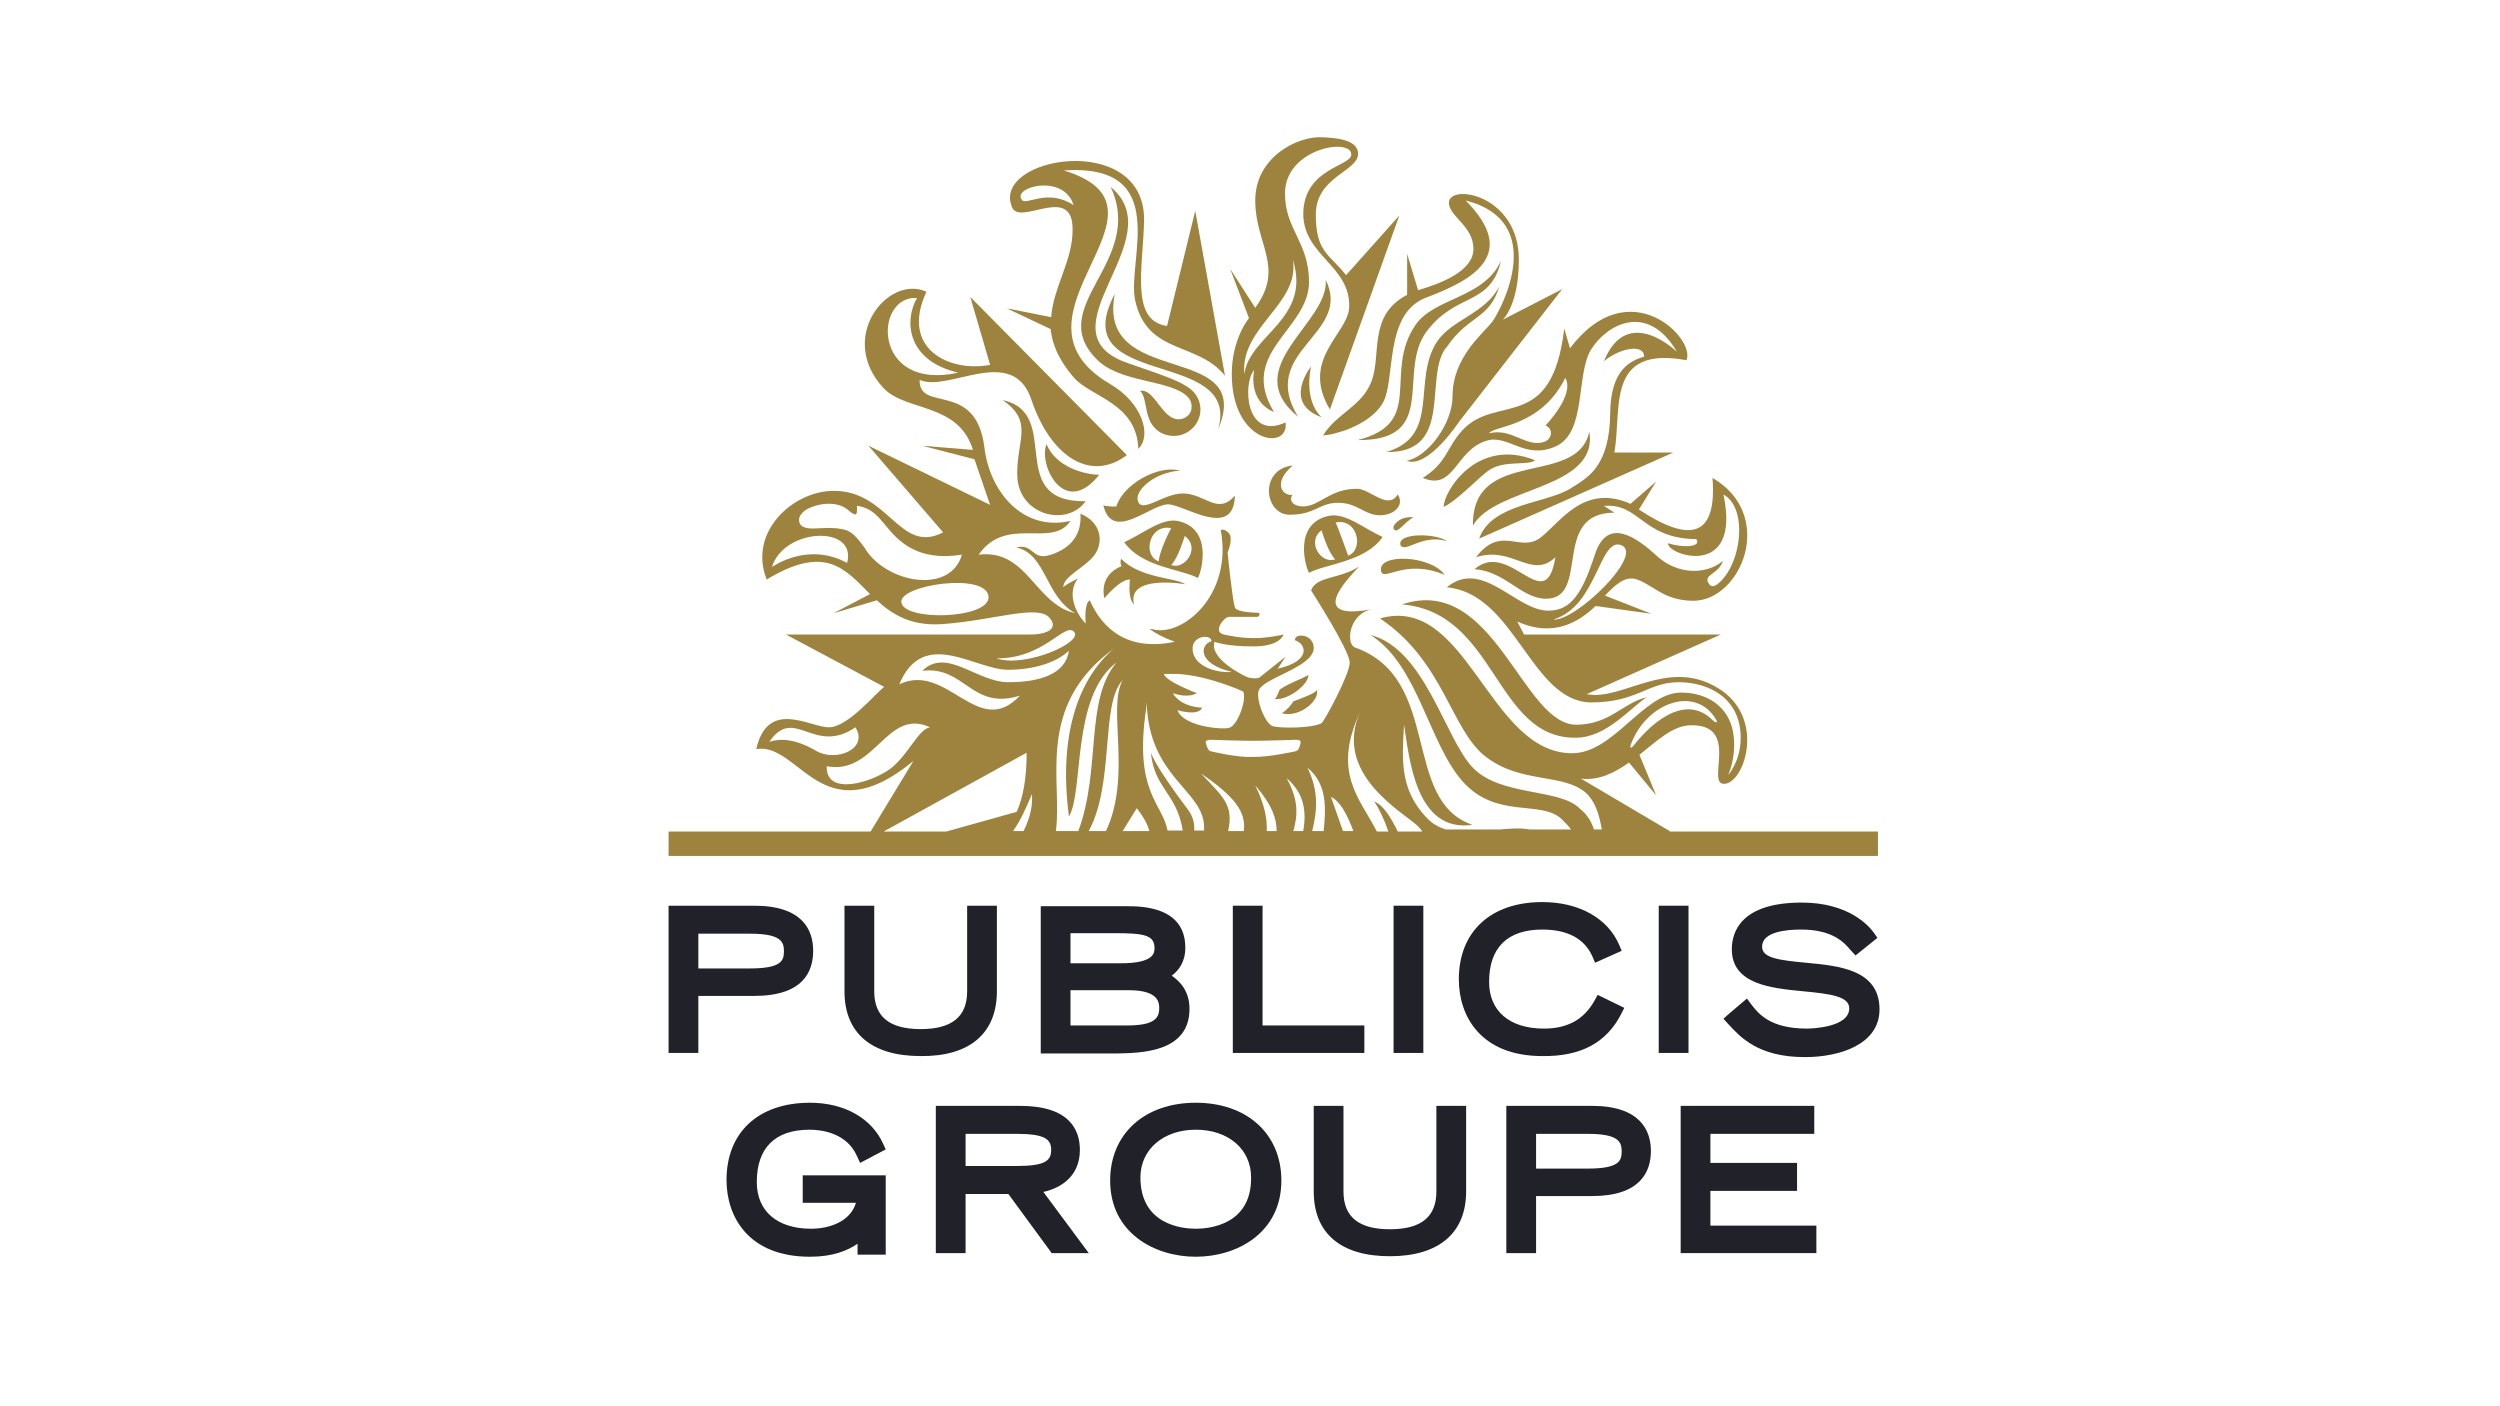 <svg width="128" height="72" viewBox="0 0 128 72" fill="none" xmlns="http://www.w3.org/2000/svg">
<g clip-path="url(#clip0_2204_85120)">
<path d="M41.634 48.681C41.634 47.62 41.099 46.372 38.614 46.372H34.231V53.911H35.755V50.991H38.614C41.126 50.991 41.634 49.743 41.634 48.681ZM35.755 47.805H38.4C40.004 47.805 40.138 48.23 40.138 48.708C40.138 49.186 40.004 49.584 38.4 49.584H35.755V47.805Z" fill="#212129"/>
<path d="M51.041 50.752V46.372H49.518V50.752C49.518 52.053 48.743 52.69 47.139 52.69C45.536 52.69 44.761 52.053 44.761 50.752V46.372H43.237V50.752C43.237 52.903 44.627 54.071 47.139 54.071C49.651 54.097 51.041 52.903 51.041 50.752Z" fill="#212129"/>
<path d="M60.902 51.655C60.902 50.752 60.421 50.248 59.993 49.956C60.341 49.69 60.688 49.265 60.688 48.522C60.688 46.398 58.417 46.398 57.668 46.398H53.286V53.938H57.161C58.363 53.911 60.902 53.911 60.902 51.655ZM57.107 47.779C58.604 47.779 59.111 47.885 59.111 48.549C59.111 48.761 59.111 49.319 57.401 49.319H54.809V47.779H57.107ZM57.695 52.504H54.809V50.699H57.802C59.352 50.699 59.352 51.363 59.352 51.628C59.352 52.159 59.058 52.504 57.695 52.504Z" fill="#212129"/>
<path d="M69.855 52.504H64.643V46.372H63.12V53.911H69.855V52.504Z" fill="#212129"/>
<path d="M72.875 46.372H71.351V53.911H72.875V46.372Z" fill="#212129"/>
<path d="M83.003 51.92L83.163 51.602L81.8 50.938L81.64 51.23C81.106 52.186 80.277 52.664 79.048 52.664C77.284 52.664 76.242 51.761 76.242 50.274C76.242 48.522 77.177 47.593 78.968 47.593C80.277 47.593 81.132 48.071 81.533 48.973L81.667 49.292L83.03 48.681L82.896 48.363C82.308 47.009 80.838 46.186 78.968 46.186C76.322 46.186 74.692 47.699 74.692 50.142C74.692 52.026 75.814 54.071 78.968 54.071C80.945 54.097 82.255 53.38 83.003 51.92Z" fill="#212129"/>
<path d="M86.451 46.372H84.927V53.911H86.451V46.372Z" fill="#212129"/>
<path d="M92.463 49.292C91.074 49.159 90.219 49.053 90.219 48.469C90.219 47.699 91.475 47.593 92.223 47.593C93.853 47.593 94.441 48.283 94.735 48.628L95.002 48.92L96.125 48.018L95.938 47.752C95.67 47.38 94.628 46.212 92.25 46.212C89.123 46.212 88.669 47.726 88.669 48.602C88.669 50.407 90.7 50.593 92.303 50.752C93.746 50.885 94.681 51.018 94.681 51.628C94.681 52.611 92.731 52.664 92.517 52.664C90.619 52.664 90.031 51.894 89.657 51.416L89.444 51.124L88.508 51.92L88.241 52.159L88.481 52.425C89.096 53.089 90.005 54.124 92.41 54.124C94.174 54.124 96.231 53.487 96.231 51.681C96.231 49.637 94.147 49.451 92.463 49.292Z" fill="#212129"/>
<path d="M41.099 61.584H43.825C43.531 62.566 42.436 62.911 41.527 62.911C39.79 62.911 38.748 62.009 38.748 60.522C38.748 58.77 39.683 57.841 41.447 57.841C42.008 57.841 43.344 57.974 43.879 59.195L44.039 59.54L45.349 58.85L45.215 58.557C44.627 57.257 43.237 56.46 41.474 56.46C38.828 56.46 37.198 57.974 37.198 60.416C37.198 62.301 38.32 64.345 41.474 64.345C42.65 64.345 43.398 64.027 43.906 63.681V64.239H45.349V60.177H41.099V61.584Z" fill="#212129"/>
<path d="M55.29 58.876C55.29 57.841 54.756 56.62 52.217 56.62H47.914V64.159H49.438V61.133H51.629L53.847 64.159H55.745L53.419 61.027C54.382 60.814 55.29 60.177 55.29 58.876ZM49.438 58.053H52.056C53.526 58.053 53.82 58.345 53.82 58.876C53.82 59.407 53.553 59.699 52.056 59.699H49.438V58.053Z" fill="#212129"/>
<path d="M61.223 56.46C58.604 56.46 56.84 58.053 56.84 60.443C56.84 63.124 59.112 64.345 61.223 64.345C63.334 64.345 65.606 63.124 65.606 60.443C65.606 58.053 63.842 56.46 61.223 56.46ZM61.223 62.911C60.555 62.911 58.39 62.726 58.39 60.283C58.39 58.85 59.566 57.841 61.223 57.841C62.907 57.841 64.056 58.85 64.056 60.283C64.082 62.726 61.891 62.911 61.223 62.911Z" fill="#212129"/>
<path d="M73.543 61C73.543 62.301 72.768 62.938 71.164 62.938C69.561 62.938 68.786 62.301 68.786 61V56.62H67.263V61C67.263 63.151 68.652 64.319 71.164 64.319C73.676 64.319 75.066 63.124 75.066 61V56.62H73.543V61Z" fill="#212129"/>
<path d="M81.507 56.62H77.124V64.159H78.647V61.239H81.507C83.992 61.239 84.526 59.991 84.526 58.929C84.526 57.894 83.992 56.62 81.507 56.62ZM78.647 58.053H81.293C82.896 58.053 83.03 58.478 83.03 58.956C83.03 59.434 82.896 59.832 81.293 59.832H78.647V58.053Z" fill="#212129"/>
<path d="M87.573 60.974H92.009V59.54H87.573V58.053H92.891V56.62H86.05V64.159H92.998V62.752H87.573V60.974Z" fill="#212129"/>
<path d="M85.488 42.549L80.945 39.867C81.854 39.973 82.656 39.575 83.404 39.044L84.793 40.717L83.938 38.646C84.847 37.929 85.622 37.159 86.557 37.133C89.123 37.08 87.332 40.133 88.268 40.133C89.31 40.133 90.459 36.734 87.947 35.221C85.355 33.655 83.056 35.911 81.239 35.54L88.107 32.487H78.032L77.685 31.823C79.502 32.646 80.812 31.876 81.694 31.026L84.553 31.425L82.174 30.495C82.736 29.911 83.217 29.46 83.831 29.672C84.687 29.991 85.194 30.735 86.664 30.761C89.15 30.788 90.967 26.381 87.68 24.469C87.92 27.602 86.45 27.761 83.912 26.088L84.793 24.655L83.484 25.796C81.025 24.708 79.823 26.858 78.807 27.575C77.765 28.265 76.83 26.885 75.574 28.531C77.444 27.92 78.406 29.699 79.636 28.531C79.128 31.69 77.311 27.575 75.493 29.142C77.07 29.248 77.899 30.655 79.155 30.655C81.453 30.655 79.395 26.248 82.656 26.248L82.121 25.903C83.965 25.743 84.072 27.575 86.851 27.602C87.145 28.026 86.13 28.053 85.408 27.814C85.301 28.398 89.176 29.726 88.241 25.319C89.47 25.982 89.203 28.743 88.054 29.805C87.84 30.018 87.626 30.097 87.493 29.885C87.172 29.407 87.974 29.434 88.214 28.717C87.332 29.46 85.862 29.407 84.847 28.478C83.831 27.549 82.308 26.407 81.667 28.372C81.025 30.336 80.464 31.265 79.288 31.265C77.631 31.292 75.894 28.558 74.077 30.071C77.578 30.389 78.38 35.911 81.453 35.965C83.831 35.965 84.366 34.929 85.943 34.929C87.493 34.929 89.123 35.752 89.123 37.77C89.123 38.991 88.481 39.681 88.481 39.681C88.481 39.681 88.963 38.672 88.722 37.425C88.481 36.203 87.439 35.46 86.076 35.46C84.152 35.46 82.629 38.566 80.491 38.566C76.215 38.566 75.119 30.389 70.656 31.664C73.944 33.867 74.291 37.398 76.081 38.752C77.872 40.133 80.01 39.575 81.186 40.584C81.667 41.009 81.881 41.699 82.014 42.469H81.613C81.48 42.071 81.266 41.699 80.892 41.407C79.876 40.345 76.803 40.796 75.387 39.283C73.97 37.77 72.955 33.23 70.175 32.513C72.607 34.053 73.142 38.035 74.879 40C76.616 41.965 78.888 40.929 79.956 41.938C80.144 42.124 80.304 42.283 80.438 42.469H78.326C78.139 42.442 77.952 42.416 77.738 42.416C77.418 42.416 77.097 42.442 76.776 42.469H74.024C73.676 42.363 73.329 42.177 73.035 41.858C71.672 40.425 71.779 38.911 71.886 37.106C72.153 38.779 72.474 42.655 75.387 42.23C71.725 40.982 73.863 34.743 69.374 33.15C68.893 32.965 69.053 31.398 70.282 31.186C67.877 31.637 67.877 30.761 69.588 29.009C68.545 29.672 67.396 29.487 67.129 30.23C67.129 30.23 69.106 33.31 69.106 33.92C69.106 34.531 67.797 36.947 67.663 37.026C67.182 37.292 65.579 37.292 65.178 37.186C64.75 37.053 64.269 35.726 64.456 35.327C64.75 34.69 67.209 34.159 67.263 33.203C67.289 32.46 66.274 32.38 66.3 32.779C66.888 32.965 67.156 33.841 65.418 34.239L65.819 33.628C65.819 33.628 64.537 34.637 64.483 34.69C64.43 34.743 64.109 34.743 63.922 34.69C63.735 34.637 61.891 33.734 62.185 32.858C62.185 32.858 62.746 33.097 64.162 33.097C65.579 33.097 65.713 32.487 65.713 32.487C65.713 32.487 64.964 32.672 64.189 32.672C63.414 32.672 62.666 32.487 62.666 32.487C62.051 32.354 62.693 31.584 62.906 31.584C62.906 31.584 64.269 31.584 64.376 31.584C64.456 31.584 64.59 31.372 64.376 31.372C64.243 31.372 63.307 31.345 63.227 31.106C63.093 30.708 62.853 28.292 62.853 28.292C62.853 28.292 63.174 27.549 62.906 27.283C62.639 27.018 62.506 27.15 62.506 27.15C63.12 30.522 60.501 32.619 59.031 32.221L58.844 32.195C59.165 32.434 59.619 32.672 60.154 32.858C57.374 33.442 56.252 31.77 55.798 30.735C55.557 30.867 55.557 31.504 55.584 31.929C54.996 31.292 54.649 30.336 55.183 29.619C54.488 29.965 54.435 30.071 54.435 30.071C54.462 29.487 55.477 29.115 56.012 28.451C56.519 27.788 56.413 26.752 55.317 26.301C55.397 27.336 54.862 28.053 53.82 28.398C52.805 28.743 52.965 27.814 52.03 28.026C53.58 28.372 53.499 30.522 55.05 31.398C52.965 30.92 52.618 28.106 50.106 28.398C51.549 26.354 53.847 28.106 54.809 26.672C52.35 27.23 50.667 25.159 50.4 22.903C49.972 19.451 47.032 21.15 47.086 19.451C48.556 20.115 51.843 17.593 52.805 20.46C53.82 23.46 55.878 24.681 57.695 23.301L49.678 15.204L50.694 18.681C48.609 19.08 46.07 17.858 47.433 14.938C45.456 14.035 42.837 17.301 45.242 19.876C46.364 21.071 49.09 20.619 49.812 23.035L47.219 22.823L49.892 23.513L50.694 25.849L44.467 22.823L48.288 27.257C46.044 28.425 45.509 25.053 42.596 25.133C40.565 25.186 38.294 27.257 39.256 29.672C42.275 27.841 43.264 29.142 44.547 30.416L42.676 31.398L44.894 30.735C45.669 31.451 46.631 32.062 48.235 31.956C50.854 31.77 53.152 30.92 53.74 31.637C54.194 32.168 53.66 32.487 52.724 32.487H40.244L45.269 35.168C44.788 35.54 43.398 37.239 42.436 37.239C41.474 37.239 39.309 35.752 38.721 38.354C40.939 37.982 42.088 42.814 46.765 38.965L44.574 42.575H34.231V43.823H96.151V42.575H85.488V42.549ZM83.03 27.92C84.179 28.425 80.625 31.849 79.529 31.717C81.8 31.053 81.881 27.442 83.03 27.92ZM83.511 38.088C84.312 35.965 86.851 35.035 87.894 36.894C87.947 36.973 87.867 37.053 87.68 36.867C86.37 35.566 84.713 36.814 83.644 38.168C83.484 38.38 83.431 38.248 83.511 38.088ZM46.952 15.257C46.284 16.398 46.418 18.469 49.063 19.08C44.627 20.062 44.734 15.097 46.952 15.257ZM43.371 28.823C41.34 27.708 39.523 29.035 39.523 29.035C40.138 27.018 43.906 26.858 43.371 28.823ZM44.253 28.026C43.959 27.628 43.692 27.283 43.344 27.15C42.917 27.018 42.436 27.018 42.035 27.044C41.527 27.071 41.073 27.097 40.939 26.779C40.859 26.566 40.939 26.354 41.206 26.142C41.474 25.956 41.901 25.823 42.302 25.796C42.756 25.77 43.157 25.876 43.425 26.115C43.692 26.354 43.799 26.354 43.825 26.327C43.879 26.301 43.879 26.142 43.879 26.035C43.879 25.956 43.852 25.903 43.906 25.903C44.627 26.009 44.974 26.46 45.349 26.911C45.963 27.655 46.925 28.77 49.25 28.398C48.663 30.469 45.322 29.858 44.253 28.026ZM46.15 30.841C46.017 29.938 50.587 29.274 50.613 30.575C50.64 31.69 46.284 31.823 46.15 30.841ZM69.668 36.389C68.171 39.602 71.886 41.619 72.581 42.283C72.661 42.363 72.741 42.442 72.821 42.575H71.565C71.191 41.805 70.817 41.221 70.362 41.035C70.656 41.487 70.897 42.018 71.084 42.575H70.496C69.614 40.849 68.171 39.549 69.668 36.389ZM69.293 42.549H68.759L68.144 40.796C68.625 41.035 68.973 41.699 69.293 42.549ZM67.77 42.549H67.182C67.423 41.593 67.556 40.557 66.942 39.31C67.931 40.106 67.904 41.327 67.77 42.549ZM66.728 42.549H66.22C66.434 41.779 66.514 40.982 65.873 39.841C66.808 40.637 66.888 41.593 66.728 42.549ZM62.88 42.549C63.174 41.221 62.639 40.823 61.49 39.602C63.2 40.77 63.815 41.566 63.681 42.549H62.88ZM64.269 40.212C65.125 41.195 65.365 41.911 65.365 42.549H64.857C64.884 41.911 64.75 41.195 64.269 40.212ZM64.162 37.929C64.911 37.929 66.327 37.876 66.354 37.876C66.541 37.876 66.594 37.929 66.594 37.982C66.594 38.062 66.514 38.434 66.354 38.46C66.354 38.46 64.964 38.779 64.162 38.752C63.361 38.805 61.971 38.46 61.971 38.46C61.837 38.434 61.731 38.062 61.731 37.982C61.731 37.956 61.784 37.876 61.971 37.876C61.971 37.876 63.414 37.929 64.162 37.929ZM62.025 32.832C61.41 33.018 61.33 34 63.067 34.398C62.506 34.478 61.116 34.212 61.062 33.257C61.009 32.513 62.051 32.46 62.025 32.832ZM60.314 34.504C61.944 34.611 63.655 35.407 63.655 35.407C63.842 35.832 63.361 37.159 62.933 37.265C62.532 37.372 60.581 37.186 60.288 36.363C61.463 36.681 61.544 36.23 61.544 36.23C61.544 36.23 60.474 36.23 60.047 35.487C60.875 35.779 61.276 35.487 61.276 35.487C61.276 35.487 59.646 34.876 59.593 34.504H60.314ZM58.684 36.283L58.711 35.965C58.818 39.841 61.65 40.451 61.65 42.363C61.65 42.416 61.65 42.469 61.65 42.522H61.143C61.169 42.177 61.089 41.832 60.849 41.487C59.005 39.044 58.925 38.513 58.925 38.513C59.085 40.372 60.261 40.611 60.555 42.522H59.78C59.513 41.115 58.043 40.557 58.684 36.283ZM58.844 42.549H57.481L58.203 41.38C58.577 41.858 58.764 42.23 58.844 42.549ZM56.626 42.549H55.744C57.081 40.08 56.332 36.044 57.481 34.823C56.68 36.257 57.962 39.708 56.626 42.549ZM57 33.23C56.466 33.708 53.954 35.885 54.729 41.805C55.504 40.531 54.836 35.672 57.161 33.92C55.531 35.885 56.386 39.389 55.21 42.549H54.061C54.408 40 52.992 36.177 57 33.23ZM52.404 42.549H51.869C52.243 42.018 52.538 41.38 52.831 40.664C52.885 41.115 52.778 41.832 52.404 42.549ZM54.996 32.354C55.477 32.885 52.484 34.212 51.014 33.708C53.473 33.734 54.515 31.823 54.996 32.354ZM51.602 34.292C53.286 34.292 54.301 33.734 54.729 33.31C54.569 34.504 53.259 34.929 51.629 34.929C49.999 34.929 48.475 33.124 47.219 34.345C49.411 34.08 49.731 36.389 52.217 35.619C50.079 37.903 48.502 33.867 46.044 35.035C47.273 32.088 49.919 34.292 51.602 34.292ZM39.389 37.982C40.672 36.097 41.661 38.699 43.799 37.239C44.493 38.354 42.783 39.044 41.768 38.434C40.725 37.823 39.924 37.796 39.389 37.982ZM45.616 39.336C44.681 40.053 42.275 40.796 42.329 39.23C44.814 39.708 45.402 36.203 47.62 37.239C47.032 37.319 46.525 38.619 45.616 39.336ZM52.564 38.54C52.564 39.867 52.377 40.849 52.056 41.566L48.449 42.575H45.242L52.564 38.54Z" fill="#9D833E"/>
<path d="M66.193 23.832C64.456 24.018 64.724 26.354 66.033 26.354C67.343 26.354 67.53 25.743 68.518 25.743C69.507 25.743 69.855 26.381 70.656 26.381C71.431 26.381 71.912 25.823 71.565 25.319C71.057 26.142 70.149 25.027 69.481 25.027C68.465 25.027 68.011 25.451 67.343 25.77C66.594 26.142 65.873 25.797 66.167 25.345C65.579 25.372 65.205 24.655 66.193 23.832Z" fill="#9D833E"/>
<path d="M72.474 16.637C70.79 19.106 73.008 21.655 69.507 22.531C73.703 22.584 71.512 19.026 73.035 16.982C74.558 14.938 76.295 15.708 76.856 13.345C75.975 15.283 73.436 15.23 72.474 16.637Z" fill="#9D833E"/>
<path d="M67.663 21.363C66.701 20.434 67.129 18.761 67.129 18.761C67.129 18.761 65.632 20.619 67.663 21.363Z" fill="#9D833E"/>
<path d="M73.596 17.46C72.26 19.451 73.81 22.319 70.977 23.142C74.531 23.221 72.821 19.133 74.104 17.726C75.226 16.106 76.242 16.372 76.776 14.646C76.055 16.053 74.371 16.345 73.596 17.46Z" fill="#9D833E"/>
<path d="M78.594 23.566C75.654 22.372 73.917 25.133 73.917 25.956C74.638 25.611 75.787 24.363 76.242 24.071C77.017 23.54 78.273 23.858 78.594 23.566Z" fill="#9D833E"/>
<path d="M71.699 27.894C71.912 28.372 72.794 27.31 74.104 27.708C73.462 27.283 71.565 27.283 71.699 27.894Z" fill="#9D833E"/>
<path d="M81.373 22.106C80.758 24.974 75.36 22.85 75.413 26.912C76.562 24.894 81.854 25.08 81.373 22.106Z" fill="#9D833E"/>
<path d="M70.71 29.221C70.817 29.832 71.886 28.558 73.97 29.434C73.249 28.425 70.55 28.319 70.71 29.221Z" fill="#9D833E"/>
<path d="M66.461 21.336C64.376 17.938 69.267 17.142 67.877 14.327C68.064 16.531 63.361 18.814 66.461 21.336Z" fill="#9D833E"/>
<path d="M66.995 34.557C66.701 34.743 66.033 34.956 65.525 35.301C65.472 35.38 65.392 35.726 65.258 35.779C65.793 35.911 66.968 35.142 66.995 34.557Z" fill="#9D833E"/>
<path d="M60.287 26.672C59.486 26.513 58.497 27.336 57.562 27.761C58.443 29.035 60.501 29.142 61.33 29.593C61.517 29.301 62.131 27.044 60.287 26.672ZM59.325 28.743C58.47 28.425 58.844 26.805 59.967 27.044C59.886 27.177 59.379 28.159 59.325 28.743ZM59.967 28.929C60.341 28.531 60.608 27.575 60.661 27.442C61.49 28.053 60.661 29.195 59.967 28.929Z" fill="#9D833E"/>
<path d="M63.227 25.372C62.345 26.407 61.704 25.265 60.555 25.265C59.566 25.265 58.444 26.327 58.257 25.637C58.096 25.106 59.112 24.177 60.421 24.097C59.299 23.779 57.481 24.814 57.161 25.929C56.813 25.956 56.493 25.876 56.493 25.876C56.947 27.788 58.898 25.823 59.806 25.823C60.608 25.823 63.174 27.655 63.227 25.372Z" fill="#9D833E"/>
<path d="M62.987 13.77L63.949 16.292C63.949 16.292 63.067 17.327 63.067 19.159C63.067 22.743 66.033 23.088 65.819 21.628C63.735 22.584 63.628 19.584 64.216 18.947C64.216 18.947 63.842 20.513 65.231 21.097C63.361 18.044 67.022 16.876 67.022 14.434C67.022 12.389 65.766 11.726 65.793 9.867C65.819 7.611 69.16 7.027 69.187 7.903C69.213 8.513 66.781 8.593 66.728 10.903C66.701 13.08 69.133 13.584 69.08 15.708C69.053 17.088 66.541 18.363 68.091 20.965L71.645 11.035L68.919 14.088C68.064 13 67.369 12.92 67.369 10.982C67.369 9.044 69.534 8.779 69.534 7.876C69.534 7.159 68.438 7.053 67.663 7.027C66.434 6.973 64.269 8.035 64.269 10.265C64.269 12.522 65.793 13.664 64.269 15.761L62.987 13.77ZM66.194 13.292C67.156 16.345 63.975 17.142 63.708 19.159C63.494 16.717 66.568 15.575 66.194 13.292Z" fill="#9D833E"/>
<path d="M60.688 29.912C60.181 29.566 58.39 29.619 57.401 28.611C57.401 28.611 57.321 28.823 57.428 28.982C56.199 29.487 56.546 30.628 56.546 30.628C56.546 30.628 57.348 29.646 57.855 29.672C57.855 29.672 57.749 30.442 57.962 30.814L58.069 30.973C57.642 29.381 60.688 29.912 60.688 29.912Z" fill="#9D833E"/>
<path d="M51.549 15.788L53.793 16.849C53.874 17.619 54.194 18.416 54.969 19.319C55.824 20.327 58.203 20.619 58.283 22.982C59.005 22.265 58.443 20.593 56.84 19.664C50.854 16.159 60.929 10.69 54.462 8.726C60.047 8.354 57.668 13.372 58.123 15.389C58.737 18.177 61.33 17.487 62.719 19.239L61.196 10.796L59.753 16.69C57.855 16.425 58.524 13.717 58.577 11.301C58.657 6.681 50.72 8.009 51.816 10.611C52.217 11.593 54.916 9.389 54.916 11.726C54.943 13.319 53.927 14.699 53.82 16.239L51.549 15.788ZM52.324 10.239C51.789 9.575 54.462 8.858 54.969 10.504C53.633 9.628 52.564 10.531 52.324 10.239Z" fill="#9D833E"/>
<path d="M57.081 15.044C54.435 20.009 63.575 17.752 62.372 21.973C64.296 17.407 56.092 19.956 57.081 15.044Z" fill="#9D833E"/>
<path d="M80.731 37.77C82.255 37.743 83.457 36.257 84.312 35.699C83.083 35.991 82.442 37.08 80.731 37.106C77.952 37.159 76.509 29.354 71.779 30.947C76.643 31.345 76.536 37.876 80.731 37.77Z" fill="#9D833E"/>
<path d="M60.341 21.469C60.207 21.469 60.074 21.416 59.967 21.363C59.325 20.965 59.005 19.903 58.363 20.009C58.737 20.301 58.577 21.31 59.085 21.867C59.325 22.159 59.7 22.319 60.1 22.319C60.849 22.319 61.463 21.708 61.463 20.965C61.463 20.54 61.249 20.142 60.929 19.903C60.448 19.531 59.78 19.292 57.775 18.602C53.045 17.009 60.127 12.257 56.867 9.575C58.657 13.398 53.446 15.681 56.145 18.389C57.321 19.611 59.887 19.425 60.795 20.301C60.929 20.434 61.009 20.593 61.009 20.805C61.036 21.15 60.742 21.469 60.341 21.469Z" fill="#9D833E"/>
<path d="M56.279 24.31C55.424 24.283 54.061 23.885 53.58 22.743C53.152 23.779 54.488 26.566 56.279 24.31Z" fill="#9D833E"/>
<path d="M67.423 35.327C67.369 35.46 66.995 35.619 66.22 35.911C66.113 36.097 65.873 36.363 65.632 36.522C66.568 36.761 67.583 35.832 67.423 35.327Z" fill="#9D833E"/>
<path d="M71.351 27.071C71.538 27.389 71.832 26.779 72.367 26.487C71.672 26.407 71.271 26.912 71.351 27.071Z" fill="#9D833E"/>
<path d="M70.79 27.495C69.855 27.071 68.893 26.248 68.064 26.407C66.194 26.779 66.835 29.035 67.022 29.327C67.85 28.876 69.908 28.77 70.79 27.495ZM69.026 28.451C69.026 28.451 68.465 26.885 68.385 26.752C69.507 26.513 69.855 28.133 69.026 28.451ZM67.663 27.15C67.717 27.31 67.984 28.239 68.358 28.637C67.663 28.903 66.862 27.761 67.663 27.15Z" fill="#9D833E"/>
<path d="M74.879 22.027C74.05 22.929 74.104 23.673 72.848 24.469C74.478 25.159 74.505 23.035 76.135 22.558C77.231 22.239 78.086 23.566 79.663 22.85C81.239 22.133 80.678 19.212 81.453 17.912C82.228 16.637 84.339 15.416 85.863 18.018C85.863 18.018 83.324 15.522 82.121 18.496C82.95 17.805 84.179 17.593 84.179 18.257C83.538 18.469 82.469 18.841 82.442 21.151C82.415 23.858 81.32 24.442 80.464 24.974C79.235 25.797 76.376 25.743 75.734 27.575L85.675 23.168H82.656C83.056 20.965 82.175 17.673 86.344 18.442C86.851 17.354 83.404 13.823 80.384 17.832L80.09 16.823C79.449 22.212 76.616 20.142 74.879 22.027ZM80.144 19.345C80.651 20.221 79.128 21.788 79.128 21.788C79.529 21.92 79.502 22.504 79.021 22.637C78.113 22.903 77.391 21.894 76.242 22.186C76.456 21.788 78.888 21.894 80.144 19.345Z" fill="#9D833E"/>
<path d="M55.584 25.664C51.388 25.717 54.462 21.15 51.335 20.487C52.938 21.575 52.056 22.531 52.083 24.283C52.083 26.381 54.622 27.018 55.584 25.664Z" fill="#9D833E"/>
<path d="M70.229 19.504C69.748 20.805 68.412 21.177 67.743 22.292C68.118 22.292 70.068 21.867 70.79 20.646C71.485 19.478 70.817 16.053 73.035 15.23C75.36 14.354 77.818 13.053 75.039 10.265C79.261 11.327 76.883 15.814 76.402 16.478C75.921 17.088 74.371 18.31 74.371 20.274C74.371 21.735 73.061 23.407 72.019 23.593C73.115 24.018 74.718 21.575 74.718 21.575L79.983 14.805L76.936 16.372C76.936 16.372 77.765 15.655 77.765 13.292C77.765 9.947 74.157 9.363 74.184 10.398C74.211 11.088 75.413 11.566 75.44 12.708C75.467 13.85 73.863 14.487 72.607 14.858L72.046 13V15.097C70.042 16.133 70.737 18.124 70.229 19.504Z" fill="#9D833E"/>
</g>
<defs>
<clipPath id="clip0_2204_85120">
<rect width="62" height="60" fill="white" transform="translate(34.231 7)"/>
</clipPath>
</defs>
</svg>

